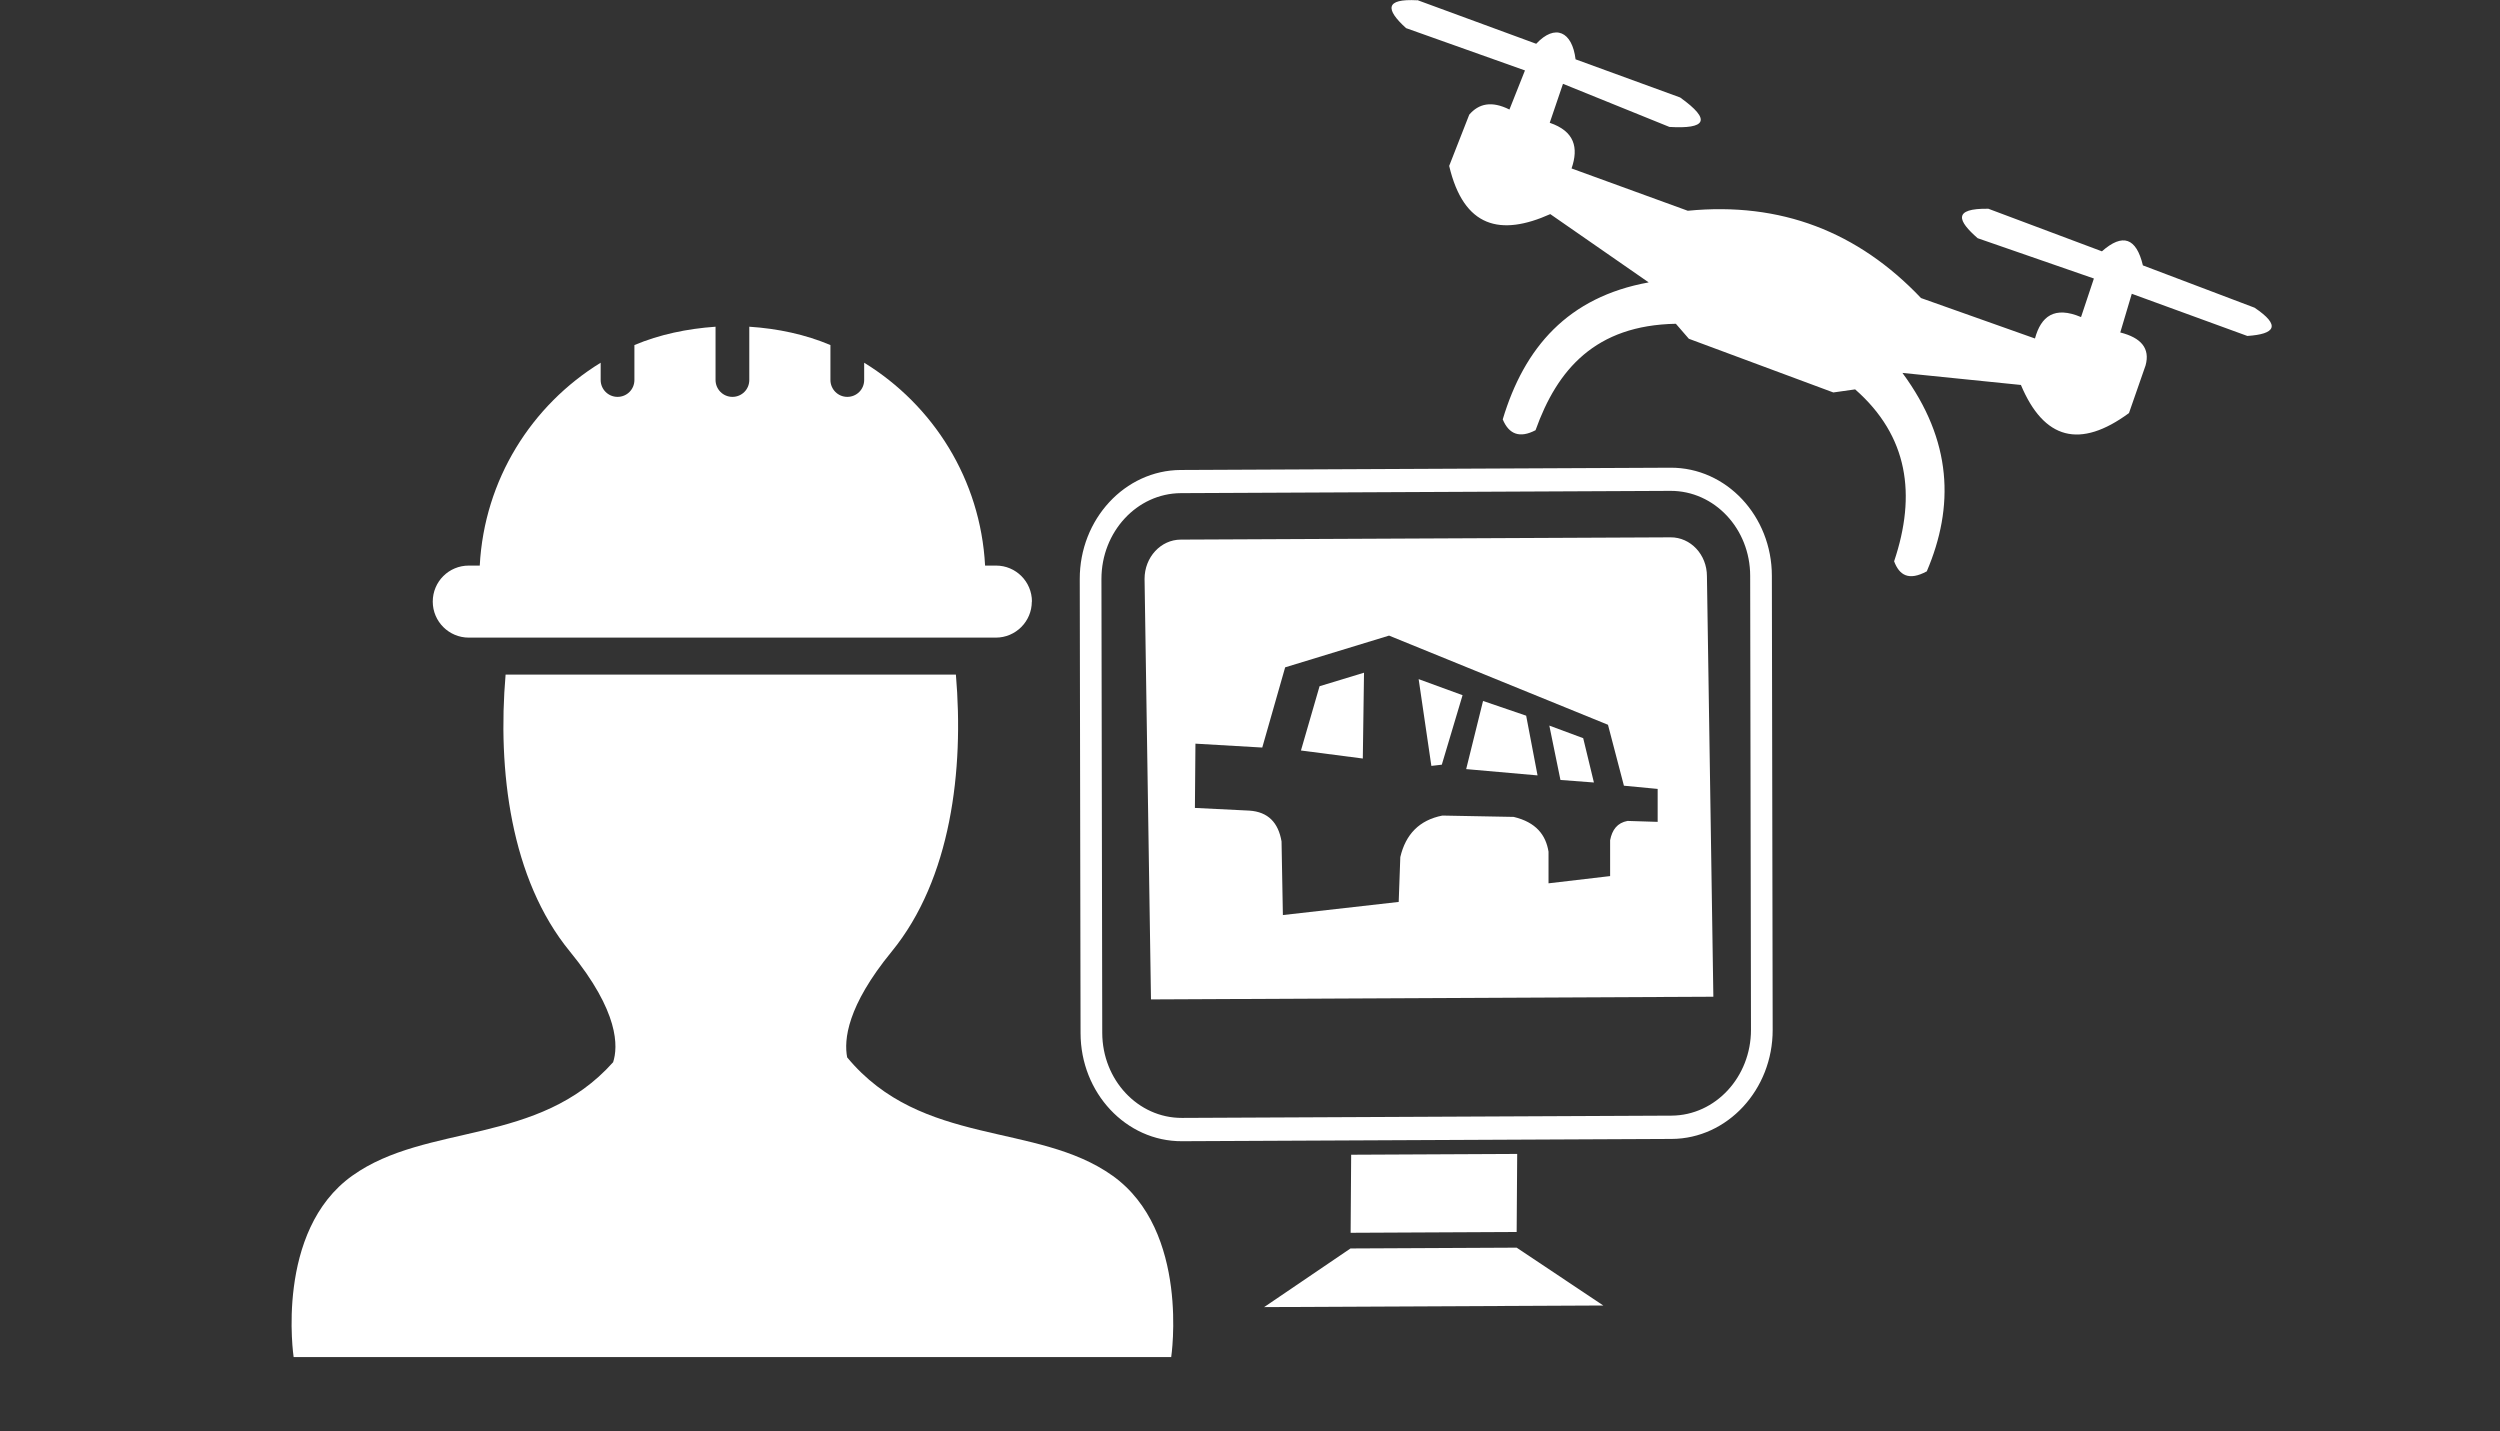 <?xml version="1.0" encoding="UTF-8"?>
<svg id="Vrstva_9" data-name="Vrstva 9" xmlns="http://www.w3.org/2000/svg" viewBox="0 0 186.71 106.91">
  <rect x="0" y="0" width="186.71" height="106.91" fill="#333333" stroke="none"/>
  <defs>
    <style>
      .cls-1, .cls-2 {
        fill: #fff;
      }

      .cls-2 {
        fill-rule: evenodd;
      }
    </style>
  </defs>
  <path class="cls-1" d="M77.06,44.93c0,1.48-1.2,2.69-2.69,2.69h-39.36c-1.48,0-2.69-1.2-2.69-2.69s1.2-2.69,2.69-2.69h.82c.34-6.42,3.87-11.98,9.03-15.15v1.29c0,.69.56,1.26,1.26,1.26s1.26-.56,1.26-1.26v-2.61c1.88-.79,3.93-1.22,6.06-1.37v3.98c0,.69.56,1.26,1.26,1.26s1.26-.56,1.26-1.26v-3.98c2.14.14,4.19.58,6.06,1.37v2.61c0,.69.56,1.26,1.26,1.26s1.26-.56,1.26-1.26v-1.29c5.16,3.17,8.69,8.72,9.03,15.15h.82c1.48,0,2.68,1.2,2.68,2.69ZM87.46,101.35H21.93s-1.42-9.42,4.39-13.55c5.55-3.95,13.89-2.21,19.47-8.47.37-1.14.48-3.74-3.23-8.27-4.44-5.42-5.41-13.56-4.8-20.68h33.63c.61,7.12-.36,15.26-4.79,20.68-3.35,4.09-3.58,6.61-3.33,7.91,5.57,6.72,14.15,4.8,19.81,8.83,5.81,4.13,4.39,13.55,4.39,13.55Z"/>
  <g>
    <path class="cls-1" d="M132.33,43.01c0-4.47-3.4-8.1-7.57-8.08l-36.58.17c-4.17.02-7.55,3.68-7.54,8.15l.06,33.9c0,4.47,3.4,8.1,7.57,8.08l36.58-.17c4.16-.02,7.55-3.68,7.54-8.15l-.06-33.9ZM124.85,83.32l-36.58.17c-3.28.01-5.94-2.83-5.95-6.35l-.06-33.9c0-3.52,2.65-6.39,5.93-6.41l36.57-.17c3.28-.01,5.95,2.83,5.95,6.35l.06,33.9c0,3.52-2.65,6.39-5.93,6.41Z"/>
    <polygon class="cls-1" points="113.31 86.18 100.91 86.24 100.87 92.07 113.27 92.01 113.31 86.18"/>
    <polygon class="cls-1" points="100.86 93.24 94.41 97.62 119.74 97.5 113.27 93.18 100.86 93.24"/>
    <polygon class="cls-1" points="106.9 57.2 107.68 57.11 109.23 51.92 105.95 50.72 106.9 57.2"/>
    <polygon class="cls-1" points="97.16 56.05 101.78 56.65 101.87 50.24 98.55 51.25 97.16 56.05"/>
    <polygon class="cls-1" points="110.76 52.35 109.5 57.44 114.83 57.91 113.98 53.45 110.76 52.35"/>
    <path class="cls-1" d="M124.77,40.13l-36.58.17c-1.5,0-2.71,1.32-2.71,2.93l.48,31.41,42-.2-.48-31.41c0-1.61-1.22-2.91-2.72-2.9ZM123.8,61.38l-2.25-.07c-.76.14-1.15.66-1.3,1.44v2.68s-4.6.54-4.6.54v-2.36c-.2-1.25-.93-2.2-2.6-2.6l-5.33-.1c-1.72.34-2.74,1.4-3.14,3.1l-.12,3.35-8.65.98-.1-5.5c-.24-1.4-1-2.21-2.41-2.3l-4.06-.2.04-4.8,4.99.29,1.71-5.99,7.76-2.37,16.35,6.66,1.19,4.55,2.52.24v2.46Z"/>
    <polygon class="cls-1" points="115.71 54.19 116.54 58.25 119.04 58.44 118.24 55.13 115.71 54.19"/>
  </g>
  <path class="cls-2" d="M105.86.01l8.87,3.26c1.42-1.52,2.69-.91,2.94,1.16l7.81,2.85c2.39,1.71,1.9,2.36-.8,2.2l-7.95-3.22-.99,2.91c1.85.63,2.17,1.85,1.63,3.41l8.68,3.16c6.95-.68,12.72,1.57,17.42,6.52l8.51,3.02c.45-1.66,1.45-2.44,3.44-1.6l.96-2.88-8.68-3.01c-1.48-1.29-1.9-2.24.8-2.2l8.48,3.18c1.56-1.38,2.57-1,3.06,1.05l8.34,3.16c1.99,1.34,1.54,1.97-.54,2.11l-8.63-3.15-.86,2.89c1.56.39,2.24,1.19,1.89,2.46l-1.24,3.56c-3.66,2.69-6.35,1.99-8.07-2.1l-8.85-.9c3.74,5.07,3.88,9.99,1.82,14.82-1.35.73-2.05.29-2.44-.75,1.67-4.97,1.06-9.35-2.91-12.84l-1.63.23-10.79-4.01-.97-1.12c-6.01.11-8.86,3.41-10.48,7.95-1.17.61-1.98.32-2.45-.81,1.61-5.37,4.87-9.14,10.9-10.23l-7.35-5.1c-3.7,1.66-6.46,1.03-7.55-3.6l1.5-3.83c.71-.82,1.66-1.05,3-.38l1.16-2.92-8.88-3.16c-1.54-1.4-1.59-2.21.83-2.08Z"/>
</svg>